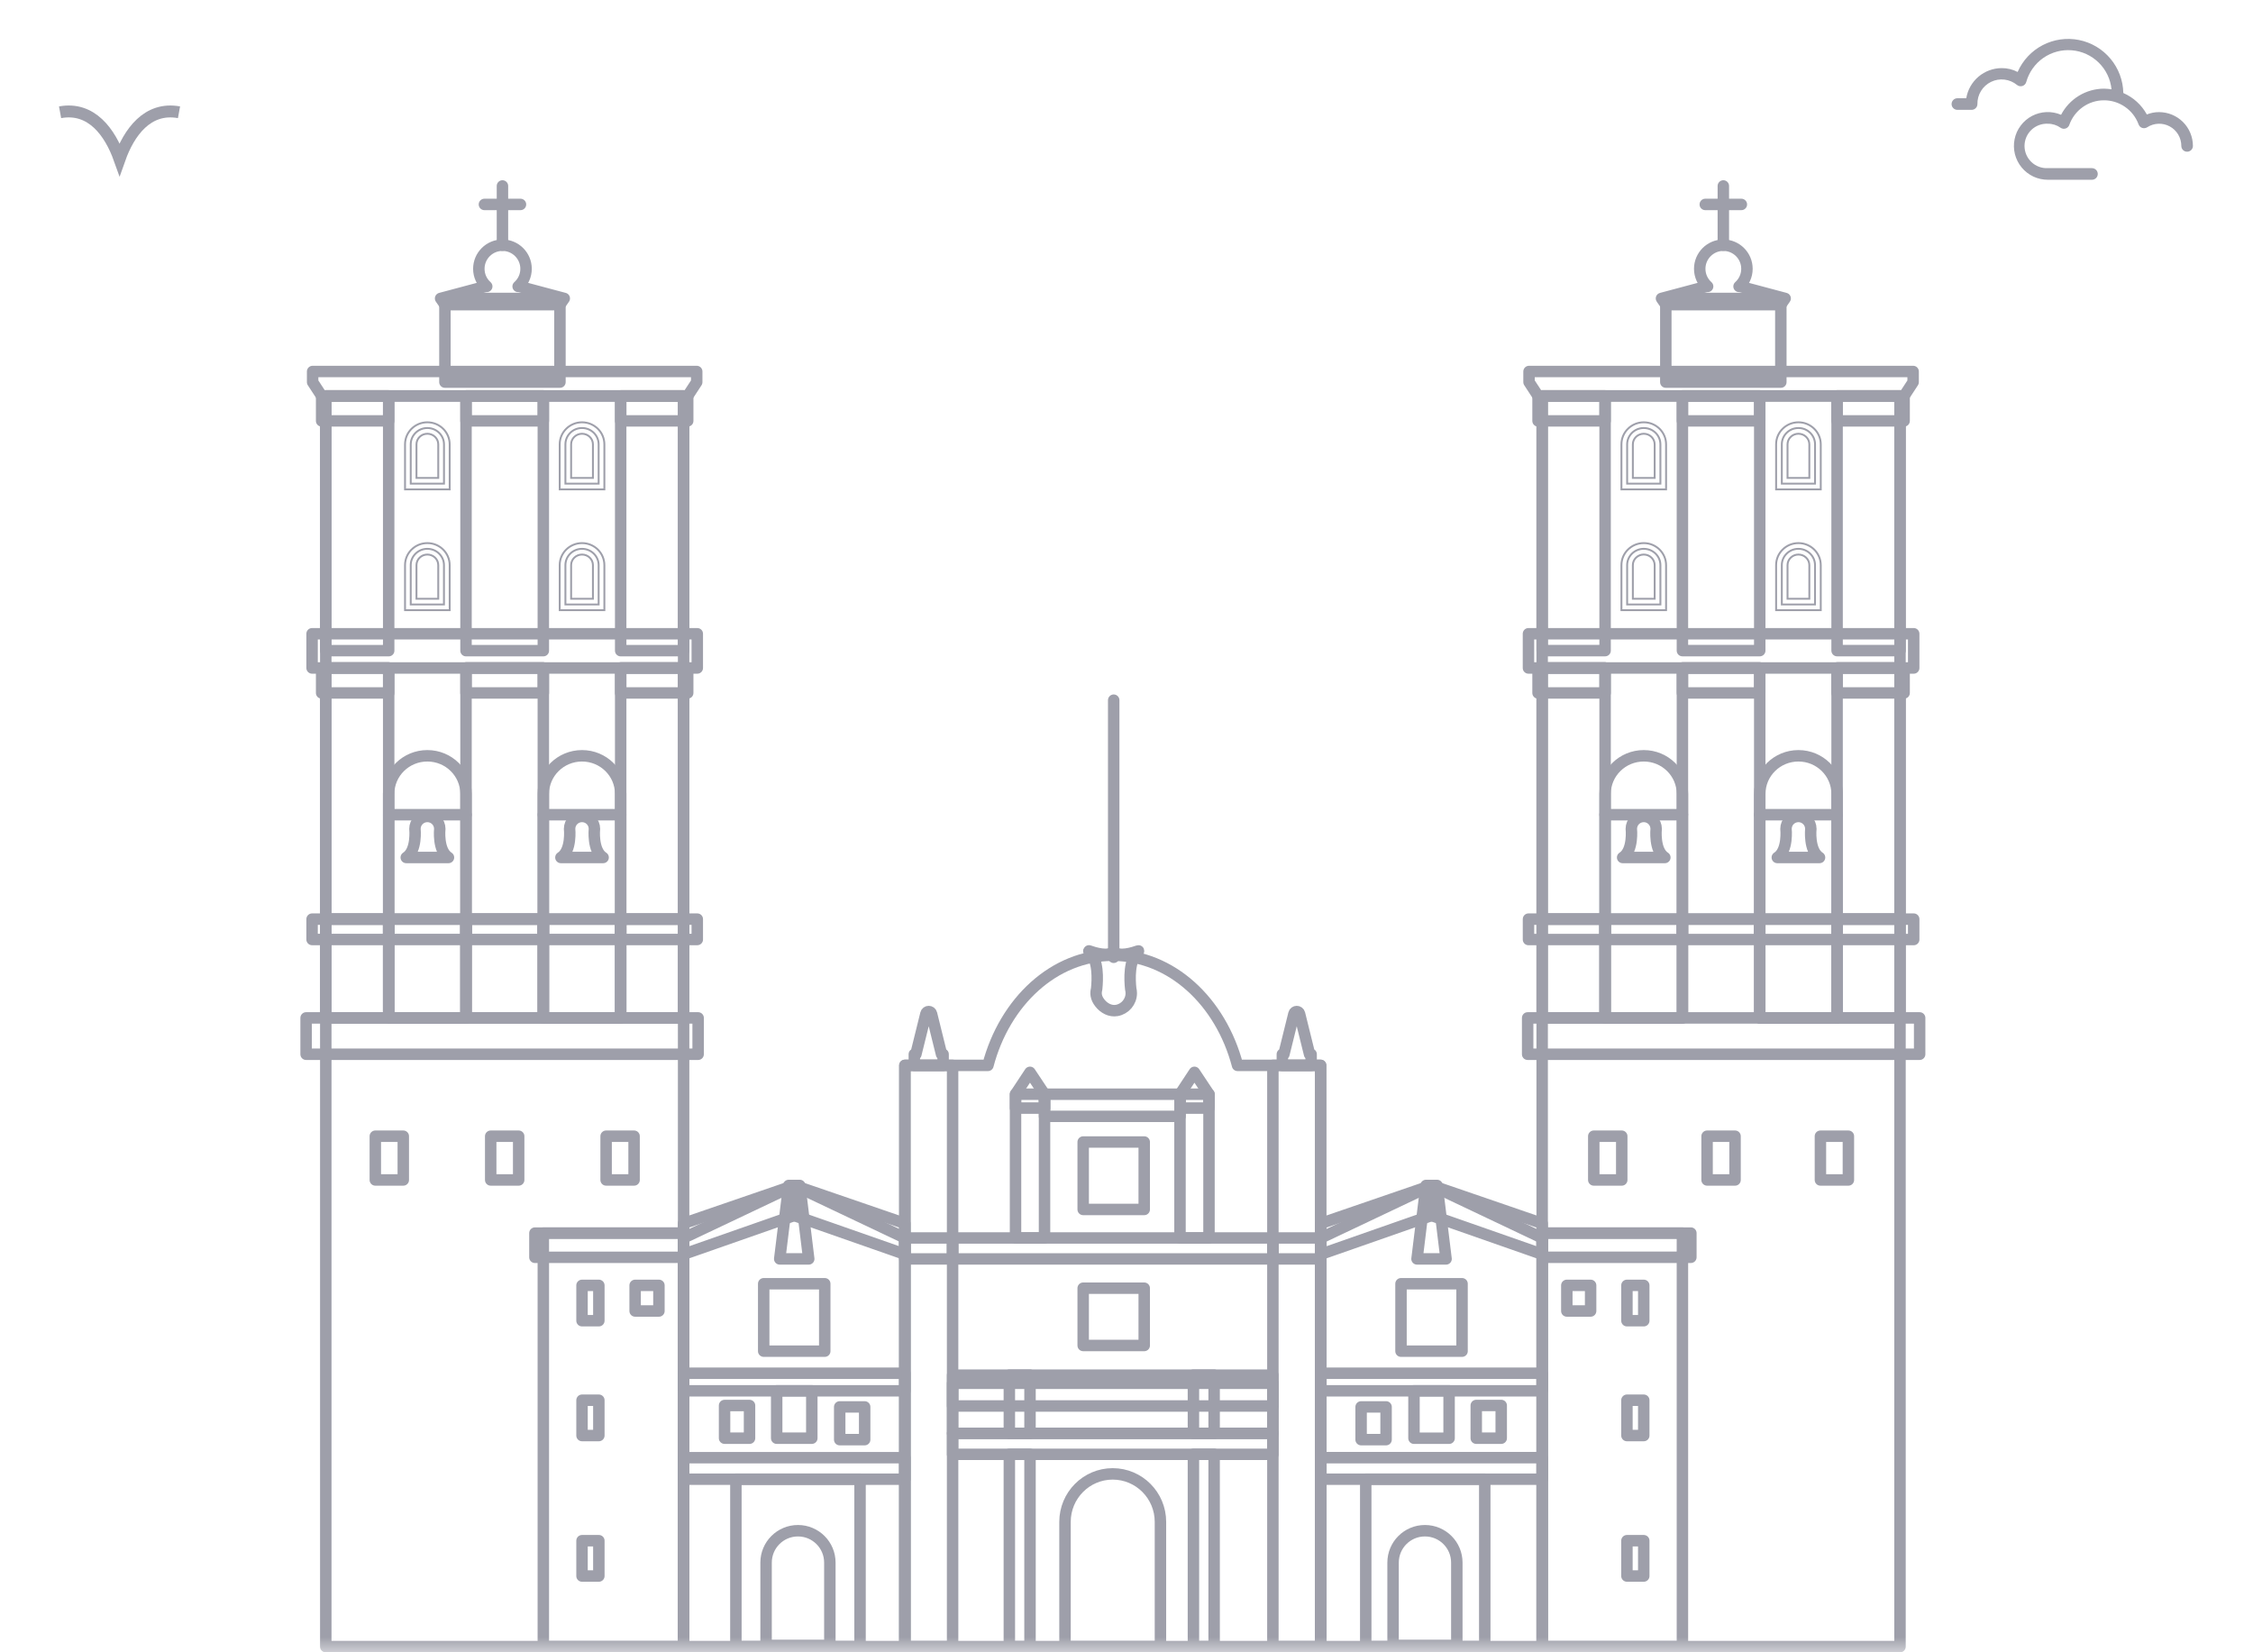 <svg width="75" height="55" viewBox="0 0 75 55" fill="none" xmlns="http://www.w3.org/2000/svg">
<mask id="mask0_720_5978" style="mask-type:alpha" maskUnits="userSpaceOnUse" x="0" y="0" width="75" height="55">
<rect width="75" height="55" fill="#D9D9D9"/>
</mask>
<g mask="url(#mask0_720_5978)">
<g clip-path="url(#clip0_720_5978)">
<path d="M37.074 23.307V31.865" stroke="#9E9FAA" stroke-width="0.381" stroke-linecap="round" stroke-linejoin="round"/>
<path d="M41.197 35.463C40.638 33.338 38.99 31.797 37.042 31.797C35.094 31.797 33.446 33.338 32.887 35.463H30.122V54.811H43.962V35.463H41.197Z" stroke="#9E9FAA" stroke-width="0.381" stroke-linecap="round" stroke-linejoin="round"/>
<path d="M38.09 38.014H36.058V40.259H38.09V38.014Z" stroke="#9E9FAA" stroke-width="0.381" stroke-linecap="round" stroke-linejoin="round"/>
<path d="M37.041 49.061C36.164 49.061 35.453 49.777 35.453 50.659V54.811H38.63V50.659C38.63 49.776 37.918 49.061 37.041 49.061Z" stroke="#9E9FAA" stroke-width="0.381" stroke-linecap="round" stroke-linejoin="round"/>
<path d="M38.09 42.88H36.058V44.787H38.09V42.88Z" stroke="#9E9FAA" stroke-width="0.381" stroke-linecap="round" stroke-linejoin="round"/>
<path d="M31.711 35.463H30.122V54.811H31.711V35.463Z" stroke="#9E9FAA" stroke-width="0.381" stroke-linecap="round" stroke-linejoin="round"/>
<path d="M43.962 35.463H42.373V54.811H43.962V35.463Z" stroke="#9E9FAA" stroke-width="0.381" stroke-linecap="round" stroke-linejoin="round"/>
<path d="M31.711 41.208H30.122V41.906H31.711V41.208Z" stroke="#9E9FAA" stroke-width="0.381" stroke-linecap="round" stroke-linejoin="round"/>
<path d="M42.373 41.208H31.711V41.906H42.373V41.208Z" stroke="#9E9FAA" stroke-width="0.381" stroke-linecap="round" stroke-linejoin="round"/>
<path d="M42.373 47.712H31.711V48.41H42.373V47.712Z" stroke="#9E9FAA" stroke-width="0.381" stroke-linecap="round" stroke-linejoin="round"/>
<path d="M43.962 41.208H42.373V41.906H43.962V41.208Z" stroke="#9E9FAA" stroke-width="0.381" stroke-linecap="round" stroke-linejoin="round"/>
<path d="M42.373 46.046H31.711V47.712H42.373V46.046Z" stroke="#9E9FAA" stroke-width="0.381" stroke-linecap="round" stroke-linejoin="round"/>
<path d="M42.373 45.774H31.711V46.801H42.373V45.774Z" stroke="#9E9FAA" stroke-width="0.381" stroke-linecap="round" stroke-linejoin="round"/>
<path d="M31.343 35.093L31.009 33.744C30.985 33.647 30.847 33.647 30.823 33.744L30.489 35.093H30.437V35.463H31.395V35.093H31.343Z" stroke="#9E9FAA" stroke-width="0.381" stroke-linecap="round" stroke-linejoin="round"/>
<path d="M43.594 35.093L43.26 33.744C43.236 33.647 43.098 33.647 43.074 33.744L42.74 35.093H42.688V35.463H43.646V35.093H43.594Z" stroke="#9E9FAA" stroke-width="0.381" stroke-linecap="round" stroke-linejoin="round"/>
<path d="M34.771 36.423H33.806V41.207H34.771V36.423Z" stroke="#9E9FAA" stroke-width="0.381" stroke-linecap="round" stroke-linejoin="round"/>
<path d="M40.246 36.423H39.281V41.207H40.246V36.423Z" stroke="#9E9FAA" stroke-width="0.381" stroke-linecap="round" stroke-linejoin="round"/>
<path d="M39.281 36.423H34.771V37.16H39.281V36.423Z" stroke="#9E9FAA" stroke-width="0.381" stroke-linecap="round" stroke-linejoin="round"/>
<path d="M34.287 35.695L33.806 36.423V36.885H34.771V36.423L34.287 35.695Z" stroke="#9E9FAA" stroke-width="0.381" stroke-linecap="round" stroke-linejoin="round"/>
<path d="M39.761 35.695L39.281 36.423V36.885H40.245V36.423L39.761 35.695Z" stroke="#9E9FAA" stroke-width="0.381" stroke-linecap="round" stroke-linejoin="round"/>
<path d="M37.895 31.652C37.76 31.701 37.203 31.887 37.078 31.649C37.076 31.645 37.071 31.645 37.069 31.649C36.944 31.886 36.387 31.701 36.252 31.652C36.246 31.651 36.243 31.657 36.248 31.661C36.576 31.928 36.538 32.623 36.506 32.92C36.472 33.057 36.472 33.205 36.614 33.386C36.749 33.559 36.961 33.674 37.177 33.635C37.451 33.586 37.659 33.346 37.659 33.059C37.659 33.01 37.652 32.965 37.641 32.919C37.608 32.623 37.571 31.927 37.899 31.66C37.904 31.656 37.901 31.65 37.895 31.652V31.652Z" stroke="#9E9FAA" stroke-width="0.381" stroke-linecap="round" stroke-linejoin="round"/>
<path d="M18.64 9.934H14.811V12.719H18.64V9.934Z" stroke="#9E9FAA" stroke-width="0.381" stroke-linecap="round" stroke-linejoin="round"/>
<path d="M22.757 13.179H10.845V54.811H22.757V13.179Z" stroke="#9E9FAA" stroke-width="0.381" stroke-linecap="round" stroke-linejoin="round"/>
<path d="M23.24 33.883H10.19V35.093H23.24V33.883Z" stroke="#9E9FAA" stroke-width="0.381" stroke-linecap="round" stroke-linejoin="round"/>
<path d="M14.226 25.158C13.515 25.158 12.938 25.726 12.938 26.426V33.883H15.513V26.426C15.513 25.726 14.937 25.158 14.225 25.158H14.226Z" stroke="#9E9FAA" stroke-width="0.381" stroke-linecap="round" stroke-linejoin="round"/>
<path d="M19.375 25.158C18.664 25.158 18.087 25.726 18.087 26.426V33.883H20.662V26.426C20.662 25.726 20.085 25.158 19.374 25.158H19.375Z" stroke="#9E9FAA" stroke-width="0.381" stroke-linecap="round" stroke-linejoin="round"/>
<path d="M13.673 20.121V18.811C13.673 18.512 13.921 18.269 14.226 18.269C14.532 18.269 14.779 18.512 14.779 18.811V20.121H13.673Z" stroke="#9E9FAA" stroke-width="0.063" stroke-miterlimit="10"/>
<path d="M14.226 18.459C14.426 18.459 14.589 18.617 14.589 18.811V19.931H13.864V18.811C13.864 18.617 14.026 18.459 14.226 18.459M14.226 18.078C13.816 18.078 13.483 18.407 13.483 18.811V20.311H14.969V18.811C14.969 18.407 14.636 18.078 14.226 18.078H14.226Z" stroke="#9E9FAA" stroke-width="0.063" stroke-miterlimit="10"/>
<path d="M18.822 20.121V18.811C18.822 18.512 19.07 18.269 19.375 18.269C19.68 18.269 19.928 18.512 19.928 18.811V20.121H18.822H18.822Z" stroke="#9E9FAA" stroke-width="0.063" stroke-miterlimit="10"/>
<path d="M19.375 18.459C19.575 18.459 19.738 18.617 19.738 18.811V19.931H19.012V18.811C19.012 18.617 19.175 18.459 19.375 18.459M19.375 18.078C18.965 18.078 18.632 18.407 18.632 18.811V20.311H20.119V18.811C20.119 18.407 19.785 18.078 19.375 18.078H19.375Z" stroke="#9E9FAA" stroke-width="0.063" stroke-miterlimit="10"/>
<path d="M18.822 16.099V14.79C18.822 14.491 19.07 14.247 19.375 14.247C19.68 14.247 19.928 14.49 19.928 14.79V16.099H18.822H18.822Z" stroke="#9E9FAA" stroke-width="0.063" stroke-miterlimit="10"/>
<path d="M19.375 14.438C19.575 14.438 19.738 14.596 19.738 14.79V15.909H19.012V14.79C19.012 14.596 19.175 14.438 19.375 14.438M19.375 14.057C18.965 14.057 18.632 14.385 18.632 14.79V16.29H20.119V14.79C20.119 14.385 19.785 14.057 19.375 14.057H19.375Z" stroke="#9E9FAA" stroke-width="0.063" stroke-miterlimit="10"/>
<path d="M13.673 16.099V14.79C13.673 14.491 13.921 14.247 14.226 14.247C14.532 14.247 14.78 14.49 14.78 14.79V16.099H13.674H13.673Z" stroke="#9E9FAA" stroke-width="0.063" stroke-miterlimit="10"/>
<path d="M14.226 14.438C14.426 14.438 14.589 14.596 14.589 14.79V15.909H13.864V14.79C13.864 14.596 14.026 14.438 14.226 14.438M14.226 14.057C13.816 14.057 13.483 14.385 13.483 14.79V16.29H14.969V14.79C14.969 14.385 14.636 14.057 14.226 14.057H14.226Z" stroke="#9E9FAA" stroke-width="0.063" stroke-miterlimit="10"/>
<path d="M12.939 30.595H10.845V33.883H12.939V30.595Z" stroke="#9E9FAA" stroke-width="0.381" stroke-linecap="round" stroke-linejoin="round"/>
<path d="M22.756 30.595H20.662V33.883H22.756V30.595Z" stroke="#9E9FAA" stroke-width="0.381" stroke-linecap="round" stroke-linejoin="round"/>
<path d="M18.087 30.595H15.513V33.883H18.087V30.595Z" stroke="#9E9FAA" stroke-width="0.381" stroke-linecap="round" stroke-linejoin="round"/>
<path d="M15.513 30.595H12.939V33.883H15.513V30.595Z" stroke="#9E9FAA" stroke-width="0.381" stroke-linecap="round" stroke-linejoin="round"/>
<path d="M20.662 30.595H18.087V33.883H20.662V30.595Z" stroke="#9E9FAA" stroke-width="0.381" stroke-linecap="round" stroke-linejoin="round"/>
<path d="M12.939 30.595H10.389V31.273H12.939V30.595Z" stroke="#9E9FAA" stroke-width="0.381" stroke-linecap="round" stroke-linejoin="round"/>
<path d="M23.212 30.595H20.662V31.273H23.212V30.595Z" stroke="#9E9FAA" stroke-width="0.381" stroke-linecap="round" stroke-linejoin="round"/>
<path d="M20.662 30.595H18.087V31.273H20.662V30.595Z" stroke="#9E9FAA" stroke-width="0.381" stroke-linecap="round" stroke-linejoin="round"/>
<path d="M15.513 30.595H12.939V31.273H15.513V30.595Z" stroke="#9E9FAA" stroke-width="0.381" stroke-linecap="round" stroke-linejoin="round"/>
<path d="M18.087 30.595H15.513V31.273H18.087V30.595Z" stroke="#9E9FAA" stroke-width="0.381" stroke-linecap="round" stroke-linejoin="round"/>
<path d="M14.64 27.59C14.64 27.362 14.455 27.177 14.226 27.177C13.998 27.177 13.813 27.362 13.813 27.59C13.813 27.59 13.889 28.312 13.524 28.543H14.929C14.563 28.312 14.64 27.59 14.64 27.59Z" stroke="#9E9FAA" stroke-width="0.381" stroke-linecap="round" stroke-linejoin="round"/>
<path d="M19.788 27.59C19.788 27.362 19.603 27.177 19.375 27.177C19.146 27.177 18.961 27.362 18.961 27.59C18.961 27.59 19.038 28.312 18.672 28.543H20.077C19.712 28.312 19.788 27.59 19.788 27.59Z" stroke="#9E9FAA" stroke-width="0.381" stroke-linecap="round" stroke-linejoin="round"/>
<path d="M12.939 22.235H10.845V30.595H12.939V22.235Z" stroke="#9E9FAA" stroke-width="0.381" stroke-linecap="round" stroke-linejoin="round"/>
<path d="M22.756 22.235H20.662V30.595H22.756V22.235Z" stroke="#9E9FAA" stroke-width="0.381" stroke-linecap="round" stroke-linejoin="round"/>
<path d="M22.756 13.179H20.662V21.658H22.756V13.179Z" stroke="#9E9FAA" stroke-width="0.381" stroke-linecap="round" stroke-linejoin="round"/>
<path d="M12.939 13.179H10.845V21.658H12.939V13.179Z" stroke="#9E9FAA" stroke-width="0.381" stroke-linecap="round" stroke-linejoin="round"/>
<path d="M18.087 13.179H15.513V21.658H18.087V13.179Z" stroke="#9E9FAA" stroke-width="0.381" stroke-linecap="round" stroke-linejoin="round"/>
<path d="M18.087 22.235H15.513V30.595H18.087V22.235Z" stroke="#9E9FAA" stroke-width="0.381" stroke-linecap="round" stroke-linejoin="round"/>
<path d="M12.939 22.235H10.707V23.066H12.939V22.235Z" stroke="#9E9FAA" stroke-width="0.381" stroke-linecap="round" stroke-linejoin="round"/>
<path d="M12.939 13.179H10.707V14.01H12.939V13.179Z" stroke="#9E9FAA" stroke-width="0.381" stroke-linecap="round" stroke-linejoin="round"/>
<path d="M22.893 22.235H20.662V23.066H22.893V22.235Z" stroke="#9E9FAA" stroke-width="0.381" stroke-linecap="round" stroke-linejoin="round"/>
<path d="M22.893 13.179H20.662V14.01H22.893V13.179Z" stroke="#9E9FAA" stroke-width="0.381" stroke-linecap="round" stroke-linejoin="round"/>
<path d="M18.087 22.235H15.513V23.066H18.087V22.235Z" stroke="#9E9FAA" stroke-width="0.381" stroke-linecap="round" stroke-linejoin="round"/>
<path d="M18.087 13.179H15.513V14.01H18.087V13.179Z" stroke="#9E9FAA" stroke-width="0.381" stroke-linecap="round" stroke-linejoin="round"/>
<path d="M23.212 21.096H10.389V22.235H23.212V21.096Z" stroke="#9E9FAA" stroke-width="0.381" stroke-linecap="round" stroke-linejoin="round"/>
<path d="M10.407 12.366V12.72L10.707 13.179H22.893L23.193 12.72V12.366H10.407Z" stroke="#9E9FAA" stroke-width="0.381" stroke-linecap="round" stroke-linejoin="round"/>
<path d="M13.425 37.821H12.494V39.277H13.425V37.821Z" stroke="#9E9FAA" stroke-width="0.381" stroke-linecap="round" stroke-linejoin="round"/>
<path d="M17.266 37.821H16.335V39.277H17.266V37.821Z" stroke="#9E9FAA" stroke-width="0.381" stroke-linecap="round" stroke-linejoin="round"/>
<path d="M21.108 37.821H20.177V39.277H21.108V37.821Z" stroke="#9E9FAA" stroke-width="0.381" stroke-linecap="round" stroke-linejoin="round"/>
<path d="M17.284 9.534H17.248C17.41 9.39 17.512 9.181 17.512 8.948C17.512 8.514 17.16 8.162 16.726 8.162C16.292 8.162 15.94 8.513 15.94 8.948C15.94 9.181 16.042 9.39 16.203 9.534H16.167L14.667 9.934L14.811 10.142H18.64L18.784 9.934L17.284 9.534Z" stroke="#9E9FAA" stroke-width="0.381" stroke-linecap="round" stroke-linejoin="round"/>
<path d="M22.756 41.046H18.087V54.811H22.756V41.046Z" stroke="#9E9FAA" stroke-width="0.381" stroke-linecap="round" stroke-linejoin="round"/>
<path d="M19.935 42.786H19.375V43.962H19.935V42.786Z" stroke="#9E9FAA" stroke-width="0.381" stroke-linecap="round" stroke-linejoin="round"/>
<path d="M21.935 42.786H21.143V43.639H21.935V42.786Z" stroke="#9E9FAA" stroke-width="0.381" stroke-linecap="round" stroke-linejoin="round"/>
<path d="M19.935 46.609H19.375V47.785H19.935V46.609Z" stroke="#9E9FAA" stroke-width="0.381" stroke-linecap="round" stroke-linejoin="round"/>
<path d="M19.935 51.285H19.375V52.461H19.935V51.285Z" stroke="#9E9FAA" stroke-width="0.381" stroke-linecap="round" stroke-linejoin="round"/>
<path d="M22.756 41.046H17.807V41.852H22.756V41.046Z" stroke="#9E9FAA" stroke-width="0.381" stroke-linecap="round" stroke-linejoin="round"/>
<path d="M26.439 39.46L22.756 41.207V54.811H30.122V41.207L26.439 39.46Z" stroke="#9E9FAA" stroke-width="0.381" stroke-linecap="round" stroke-linejoin="round"/>
<path d="M30.122 48.522H22.756V49.238H30.122V48.522Z" stroke="#9E9FAA" stroke-width="0.381" stroke-linecap="round" stroke-linejoin="round"/>
<path d="M30.122 45.711H22.756V46.296H30.122V45.711Z" stroke="#9E9FAA" stroke-width="0.381" stroke-linecap="round" stroke-linejoin="round"/>
<path d="M28.63 49.238H24.497V54.811H28.63V49.238Z" stroke="#9E9FAA" stroke-width="0.381" stroke-linecap="round" stroke-linejoin="round"/>
<path d="M26.563 50.953C25.977 50.953 25.502 51.428 25.502 52.014V54.771H27.625V52.014C27.625 51.427 27.149 50.953 26.564 50.953H26.563Z" stroke="#9E9FAA" stroke-width="0.381" stroke-linecap="round" stroke-linejoin="round"/>
<path d="M27.024 46.296H25.855V47.873H27.024V46.296Z" stroke="#9E9FAA" stroke-width="0.381" stroke-linecap="round" stroke-linejoin="round"/>
<path d="M27.455 42.732H25.423V44.976H27.455V42.732Z" stroke="#9E9FAA" stroke-width="0.381" stroke-linecap="round" stroke-linejoin="round"/>
<path d="M28.784 47.921H27.953V46.832H28.784V47.921Z" stroke="#9E9FAA" stroke-width="0.381" stroke-linecap="round" stroke-linejoin="round"/>
<path d="M24.951 47.873H24.12V46.785H24.951V47.873Z" stroke="#9E9FAA" stroke-width="0.381" stroke-linecap="round" stroke-linejoin="round"/>
<path d="M22.756 40.725V41.75L26.439 40.461V39.46L22.756 40.725Z" stroke="#9E9FAA" stroke-width="0.381" stroke-linecap="round" stroke-linejoin="round"/>
<path d="M30.122 40.725V41.75L26.439 40.461V39.46L30.122 40.725Z" stroke="#9E9FAA" stroke-width="0.381" stroke-linecap="round" stroke-linejoin="round"/>
<path d="M26.623 39.46H26.256L25.956 41.905H26.922L26.623 39.46Z" stroke="#9E9FAA" stroke-width="0.381" stroke-linecap="round" stroke-linejoin="round"/>
<path d="M16.726 6.19V8.162" stroke="#9E9FAA" stroke-width="0.381" stroke-linecap="round" stroke-linejoin="round"/>
<path d="M17.326 6.805H16.126" stroke="#9E9FAA" stroke-width="0.381" stroke-linecap="round" stroke-linejoin="round"/>
<path d="M55.453 12.719H59.282V9.934H55.453V12.719Z" stroke="#9E9FAA" stroke-width="0.381" stroke-linecap="round" stroke-linejoin="round"/>
<path d="M51.337 54.811H63.249L63.249 13.178H51.337L51.337 54.811Z" stroke="#9E9FAA" stroke-width="0.381" stroke-linecap="round" stroke-linejoin="round"/>
<path d="M50.854 35.093H63.903V33.883H50.854V35.093Z" stroke="#9E9FAA" stroke-width="0.381" stroke-linecap="round" stroke-linejoin="round"/>
<path d="M59.868 25.158C60.578 25.158 61.155 25.726 61.155 26.426V33.883H58.581V26.426C58.581 25.726 59.157 25.158 59.868 25.158H59.868Z" stroke="#9E9FAA" stroke-width="0.381" stroke-linecap="round" stroke-linejoin="round"/>
<path d="M54.719 25.158C55.429 25.158 56.006 25.726 56.006 26.426V33.883H53.432V26.426C53.432 25.726 54.008 25.158 54.719 25.158H54.719Z" stroke="#9E9FAA" stroke-width="0.381" stroke-linecap="round" stroke-linejoin="round"/>
<path d="M59.315 20.121V18.811C59.315 18.512 59.562 18.269 59.867 18.269C60.172 18.269 60.42 18.512 60.42 18.811V20.121H59.315Z" stroke="#9E9FAA" stroke-width="0.063" stroke-miterlimit="10"/>
<path d="M59.868 18.459C60.068 18.459 60.231 18.617 60.231 18.811V19.931H59.505V18.811C59.505 18.617 59.668 18.459 59.868 18.459M59.868 18.078C59.458 18.078 59.125 18.407 59.125 18.811V20.311H60.611V18.811C60.611 18.407 60.278 18.078 59.868 18.078H59.868Z" stroke="#9E9FAA" stroke-width="0.063" stroke-miterlimit="10"/>
<path d="M54.166 20.121V18.811C54.166 18.512 54.414 18.269 54.719 18.269C55.025 18.269 55.273 18.512 55.273 18.811V20.121H54.167H54.166Z" stroke="#9E9FAA" stroke-width="0.063" stroke-miterlimit="10"/>
<path d="M54.719 18.459C54.919 18.459 55.082 18.617 55.082 18.811V19.931H54.356V18.811C54.356 18.617 54.519 18.459 54.719 18.459M54.719 18.078C54.309 18.078 53.976 18.407 53.976 18.811V20.311H55.462V18.811C55.462 18.407 55.129 18.078 54.719 18.078H54.719Z" stroke="#9E9FAA" stroke-width="0.063" stroke-miterlimit="10"/>
<path d="M54.166 16.099V14.79C54.166 14.491 54.414 14.247 54.719 14.247C55.025 14.247 55.273 14.49 55.273 14.79V16.099H54.167H54.166Z" stroke="#9E9FAA" stroke-width="0.063" stroke-miterlimit="10"/>
<path d="M54.719 14.438C54.919 14.438 55.082 14.596 55.082 14.79V15.909H54.356V14.79C54.356 14.596 54.519 14.438 54.719 14.438M54.719 14.057C54.309 14.057 53.976 14.385 53.976 14.79V16.29H55.462V14.79C55.462 14.385 55.129 14.057 54.719 14.057H54.719Z" stroke="#9E9FAA" stroke-width="0.063" stroke-miterlimit="10"/>
<path d="M59.315 16.099V14.79C59.315 14.491 59.562 14.247 59.868 14.247C60.173 14.247 60.421 14.49 60.421 14.79V16.099H59.315H59.315Z" stroke="#9E9FAA" stroke-width="0.063" stroke-miterlimit="10"/>
<path d="M59.868 14.438C60.068 14.438 60.231 14.596 60.231 14.79V15.909H59.505V14.79C59.505 14.596 59.668 14.438 59.868 14.438M59.868 14.057C59.458 14.057 59.125 14.385 59.125 14.79V16.29H60.611V14.79C60.611 14.385 60.278 14.057 59.868 14.057H59.868Z" stroke="#9E9FAA" stroke-width="0.063" stroke-miterlimit="10"/>
<path d="M61.155 33.883H63.25V30.595H61.155V33.883Z" stroke="#9E9FAA" stroke-width="0.381" stroke-linecap="round" stroke-linejoin="round"/>
<path d="M51.337 33.883H53.432V30.595H51.337V33.883Z" stroke="#9E9FAA" stroke-width="0.381" stroke-linecap="round" stroke-linejoin="round"/>
<path d="M56.006 33.883H58.58V30.595H56.006V33.883Z" stroke="#9E9FAA" stroke-width="0.19" stroke-linecap="round" stroke-linejoin="round"/>
<path d="M58.58 33.883H61.154V30.595H58.58V33.883Z" stroke="#9E9FAA" stroke-width="0.381" stroke-linecap="round" stroke-linejoin="round"/>
<path d="M53.432 33.883H56.006V30.595H53.432V33.883Z" stroke="#9E9FAA" stroke-width="0.381" stroke-linecap="round" stroke-linejoin="round"/>
<path d="M61.155 31.274H63.705V30.595H61.155V31.274Z" stroke="#9E9FAA" stroke-width="0.381" stroke-linecap="round" stroke-linejoin="round"/>
<path d="M50.882 31.274H53.432V30.595H50.882V31.274Z" stroke="#9E9FAA" stroke-width="0.381" stroke-linecap="round" stroke-linejoin="round"/>
<path d="M53.432 31.274H56.006V30.595H53.432V31.274Z" stroke="#9E9FAA" stroke-width="0.381" stroke-linecap="round" stroke-linejoin="round"/>
<path d="M58.58 31.274H61.154V30.595H58.58V31.274Z" stroke="#9E9FAA" stroke-width="0.381" stroke-linecap="round" stroke-linejoin="round"/>
<path d="M56.006 31.274H58.58V30.595H56.006V31.274Z" stroke="#9E9FAA" stroke-width="0.381" stroke-linecap="round" stroke-linejoin="round"/>
<path d="M59.454 27.59C59.454 27.362 59.639 27.177 59.868 27.177C60.096 27.177 60.281 27.362 60.281 27.59C60.281 27.59 60.205 28.312 60.57 28.543H59.165C59.531 28.312 59.454 27.59 59.454 27.59Z" stroke="#9E9FAA" stroke-width="0.381" stroke-linecap="round" stroke-linejoin="round"/>
<path d="M54.305 27.59C54.305 27.362 54.49 27.177 54.719 27.177C54.947 27.177 55.132 27.362 55.132 27.59C55.132 27.59 55.056 28.312 55.421 28.543H54.016C54.382 28.312 54.305 27.59 54.305 27.59Z" stroke="#9E9FAA" stroke-width="0.381" stroke-linecap="round" stroke-linejoin="round"/>
<path d="M61.155 30.595H63.25V22.235H61.155V30.595Z" stroke="#9E9FAA" stroke-width="0.381" stroke-linecap="round" stroke-linejoin="round"/>
<path d="M51.337 30.595H53.432V22.235H51.337V30.595Z" stroke="#9E9FAA" stroke-width="0.381" stroke-linecap="round" stroke-linejoin="round"/>
<path d="M51.337 21.657H53.432V13.178H51.337V21.657Z" stroke="#9E9FAA" stroke-width="0.381" stroke-linecap="round" stroke-linejoin="round"/>
<path d="M61.155 21.657H63.25V13.178H61.155V21.657Z" stroke="#9E9FAA" stroke-width="0.381" stroke-linecap="round" stroke-linejoin="round"/>
<path d="M56.006 21.657H58.58V13.178H56.006V21.657Z" stroke="#9E9FAA" stroke-width="0.381" stroke-linecap="round" stroke-linejoin="round"/>
<path d="M56.006 30.595H58.58V22.235H56.006V30.595Z" stroke="#9E9FAA" stroke-width="0.381" stroke-linecap="round" stroke-linejoin="round"/>
<path d="M61.154 23.066H63.386V22.235H61.154V23.066Z" stroke="#9E9FAA" stroke-width="0.381" stroke-linecap="round" stroke-linejoin="round"/>
<path d="M61.154 14.01H63.386V13.179H61.154V14.01Z" stroke="#9E9FAA" stroke-width="0.381" stroke-linecap="round" stroke-linejoin="round"/>
<path d="M51.2 23.066H53.432V22.235H51.2V23.066Z" stroke="#9E9FAA" stroke-width="0.381" stroke-linecap="round" stroke-linejoin="round"/>
<path d="M51.2 14.01H53.432V13.179H51.2V14.01Z" stroke="#9E9FAA" stroke-width="0.381" stroke-linecap="round" stroke-linejoin="round"/>
<path d="M56.006 23.066H58.58V22.235H56.006V23.066Z" stroke="#9E9FAA" stroke-width="0.381" stroke-linecap="round" stroke-linejoin="round"/>
<path d="M56.006 14.01H58.58V13.179H56.006V14.01Z" stroke="#9E9FAA" stroke-width="0.381" stroke-linecap="round" stroke-linejoin="round"/>
<path d="M50.881 22.235H63.705V21.096H50.881V22.235Z" stroke="#9E9FAA" stroke-width="0.381" stroke-linecap="round" stroke-linejoin="round"/>
<path d="M63.686 12.366V12.72L63.386 13.179H51.2L50.9 12.72V12.366H63.686Z" stroke="#9E9FAA" stroke-width="0.381" stroke-linecap="round" stroke-linejoin="round"/>
<path d="M60.6 39.277H61.531V37.821H60.6V39.277Z" stroke="#9E9FAA" stroke-width="0.381" stroke-linecap="round" stroke-linejoin="round"/>
<path d="M56.827 39.277H57.758V37.821H56.827V39.277Z" stroke="#9E9FAA" stroke-width="0.381" stroke-linecap="round" stroke-linejoin="round"/>
<path d="M53.055 39.277H53.986V37.821H53.055V39.277Z" stroke="#9E9FAA" stroke-width="0.381" stroke-linecap="round" stroke-linejoin="round"/>
<path d="M56.809 9.534H56.845C56.684 9.39 56.582 9.181 56.582 8.948C56.582 8.514 56.934 8.162 57.368 8.162C57.802 8.162 58.154 8.513 58.154 8.948C58.154 9.181 58.052 9.39 57.891 9.534H57.926L59.426 9.934L59.282 10.142H55.453L55.309 9.934L56.809 9.534Z" stroke="#9E9FAA" stroke-width="0.381" stroke-linecap="round" stroke-linejoin="round"/>
<path d="M51.337 54.811H56.006V41.046H51.337V54.811Z" stroke="#9E9FAA" stroke-width="0.381" stroke-linecap="round" stroke-linejoin="round"/>
<path d="M54.159 43.962H54.719V42.786H54.159V43.962Z" stroke="#9E9FAA" stroke-width="0.381" stroke-linecap="round" stroke-linejoin="round"/>
<path d="M52.158 43.639H52.95V42.786H52.158V43.639Z" stroke="#9E9FAA" stroke-width="0.381" stroke-linecap="round" stroke-linejoin="round"/>
<path d="M54.159 47.785H54.719V46.609H54.159V47.785Z" stroke="#9E9FAA" stroke-width="0.381" stroke-linecap="round" stroke-linejoin="round"/>
<path d="M54.159 52.461H54.719V51.285H54.159V52.461Z" stroke="#9E9FAA" stroke-width="0.381" stroke-linecap="round" stroke-linejoin="round"/>
<path d="M51.337 41.851H56.287V41.046H51.337V41.851Z" stroke="#9E9FAA" stroke-width="0.381" stroke-linecap="round" stroke-linejoin="round"/>
<path d="M47.655 39.46L51.337 41.207V54.811H43.971V41.207L47.655 39.46Z" stroke="#9E9FAA" stroke-width="0.381" stroke-linecap="round" stroke-linejoin="round"/>
<path d="M43.971 49.238H51.337V48.521H43.971V49.238Z" stroke="#9E9FAA" stroke-width="0.381" stroke-linecap="round" stroke-linejoin="round"/>
<path d="M43.971 46.296H51.337V45.711H43.971V46.296Z" stroke="#9E9FAA" stroke-width="0.381" stroke-linecap="round" stroke-linejoin="round"/>
<path d="M45.464 54.811H49.426V49.238H45.464V54.811Z" stroke="#9E9FAA" stroke-width="0.381" stroke-linecap="round" stroke-linejoin="round"/>
<path d="M47.435 50.953C48.022 50.953 48.496 51.428 48.496 52.014V54.771H46.374V52.014C46.374 51.427 46.849 50.953 47.434 50.953H47.435Z" stroke="#9E9FAA" stroke-width="0.381" stroke-linecap="round" stroke-linejoin="round"/>
<path d="M47.07 47.874H48.239V46.296H47.07V47.874Z" stroke="#9E9FAA" stroke-width="0.381" stroke-linecap="round" stroke-linejoin="round"/>
<path d="M46.638 44.976H48.67V42.732H46.638V44.976Z" stroke="#9E9FAA" stroke-width="0.381" stroke-linecap="round" stroke-linejoin="round"/>
<path d="M45.31 46.832H46.141V47.921H45.31V46.832Z" stroke="#9E9FAA" stroke-width="0.381" stroke-linecap="round" stroke-linejoin="round"/>
<path d="M49.143 46.784H49.974V47.873H49.143V46.784Z" stroke="#9E9FAA" stroke-width="0.381" stroke-linecap="round" stroke-linejoin="round"/>
<path d="M51.337 40.725V41.75L47.655 40.461V39.46L51.337 40.725Z" stroke="#9E9FAA" stroke-width="0.381" stroke-linecap="round" stroke-linejoin="round"/>
<path d="M43.971 40.725V41.75L47.655 40.461V39.46L43.971 40.725Z" stroke="#9E9FAA" stroke-width="0.381" stroke-linecap="round" stroke-linejoin="round"/>
<path d="M47.471 39.46H47.838L48.138 41.905H47.171L47.471 39.46Z" stroke="#9E9FAA" stroke-width="0.381" stroke-linecap="round" stroke-linejoin="round"/>
<path d="M57.368 6.19V8.162" stroke="#9E9FAA" stroke-width="0.381" stroke-linecap="round" stroke-linejoin="round"/>
<path d="M56.767 6.805H57.968" stroke="#9E9FAA" stroke-width="0.381" stroke-linecap="round" stroke-linejoin="round"/>
<path d="M39.728 46.046V47.712H40.417V46.046V45.774H39.728V46.046Z" stroke="#9E9FAA" stroke-width="0.381" stroke-linecap="round" stroke-linejoin="round"/>
<path d="M33.6 46.046V47.712H34.288V46.046V45.774H33.6V46.046Z" stroke="#9E9FAA" stroke-width="0.381" stroke-linecap="round" stroke-linejoin="round"/>
<path d="M39.728 48.681V54.811H40.417V48.681V48.41H39.728V48.681Z" stroke="#9E9FAA" stroke-width="0.381" stroke-linecap="round" stroke-linejoin="round"/>
<path d="M33.6 48.681V54.811H34.288V48.681V48.41H33.6V48.681Z" stroke="#9E9FAA" stroke-width="0.381" stroke-linecap="round" stroke-linejoin="round"/>
<path d="M18.087 27.119H20.662" stroke="#9E9FAA" stroke-width="0.381" stroke-linecap="round" stroke-linejoin="round"/>
<path d="M12.939 27.119H15.513" stroke="#9E9FAA" stroke-width="0.381" stroke-linecap="round" stroke-linejoin="round"/>
<path d="M58.58 27.119H61.154" stroke="#9E9FAA" stroke-width="0.381" stroke-linecap="round" stroke-linejoin="round"/>
<path d="M53.431 27.119H56.005" stroke="#9E9FAA" stroke-width="0.381" stroke-linecap="round" stroke-linejoin="round"/>
</g>
<path d="M71.466 3.81C71.596 3.758 71.735 3.731 71.875 3.732C72.173 3.733 72.459 3.851 72.67 4.062C72.881 4.273 72.999 4.559 73 4.857C73 4.908 72.98 4.957 72.943 4.994C72.907 5.03 72.858 5.05 72.807 5.05C72.755 5.05 72.706 5.03 72.67 4.994C72.634 4.957 72.614 4.908 72.614 4.857C72.614 4.724 72.578 4.594 72.511 4.48C72.443 4.366 72.346 4.272 72.23 4.209C72.114 4.145 71.982 4.114 71.85 4.119C71.717 4.124 71.588 4.165 71.477 4.237C71.453 4.252 71.425 4.263 71.396 4.266C71.368 4.27 71.338 4.267 71.311 4.258C71.283 4.249 71.258 4.233 71.237 4.213C71.217 4.192 71.201 4.167 71.191 4.14C71.104 3.903 70.946 3.699 70.738 3.556C70.531 3.413 70.284 3.337 70.032 3.339C69.78 3.34 69.534 3.42 69.329 3.567C69.124 3.713 68.969 3.92 68.885 4.157C68.876 4.185 68.86 4.211 68.838 4.231C68.817 4.252 68.792 4.268 68.764 4.277C68.735 4.286 68.705 4.289 68.676 4.285C68.646 4.28 68.618 4.269 68.594 4.252C68.471 4.165 68.323 4.118 68.172 4.119C68.072 4.114 67.972 4.129 67.878 4.164C67.784 4.199 67.697 4.252 67.625 4.321C67.552 4.391 67.494 4.474 67.454 4.566C67.415 4.658 67.394 4.758 67.394 4.858C67.394 4.958 67.415 5.058 67.454 5.15C67.494 5.242 67.552 5.325 67.625 5.395C67.697 5.464 67.784 5.517 67.878 5.552C67.972 5.587 68.072 5.602 68.172 5.597H69.639C69.69 5.597 69.74 5.618 69.776 5.654C69.812 5.69 69.832 5.739 69.832 5.79C69.832 5.842 69.812 5.891 69.776 5.927C69.74 5.963 69.69 5.984 69.639 5.984H68.172C68.005 5.984 67.84 5.948 67.688 5.877C67.537 5.805 67.403 5.701 67.297 5.572C67.191 5.443 67.115 5.291 67.074 5.129C67.034 4.966 67.03 4.797 67.064 4.633C67.097 4.469 67.166 4.314 67.267 4.181C67.367 4.047 67.496 3.937 67.644 3.859C67.793 3.782 67.956 3.738 68.123 3.731C68.291 3.725 68.457 3.755 68.611 3.821C68.747 3.56 68.953 3.34 69.205 3.187C69.457 3.034 69.746 2.952 70.041 2.951C70.125 2.953 70.208 2.96 70.29 2.973C70.257 2.636 70.106 2.322 69.865 2.085C69.624 1.848 69.308 1.702 68.971 1.674C68.634 1.645 68.298 1.735 68.02 1.928C67.743 2.121 67.542 2.405 67.451 2.731C67.443 2.762 67.427 2.79 67.404 2.813C67.382 2.836 67.354 2.853 67.324 2.863C67.293 2.872 67.261 2.874 67.23 2.868C67.198 2.862 67.169 2.848 67.144 2.828C67.025 2.73 66.881 2.668 66.728 2.65C66.575 2.631 66.42 2.657 66.282 2.724C66.143 2.791 66.026 2.896 65.946 3.027C65.865 3.158 65.823 3.31 65.826 3.464C65.826 3.515 65.806 3.564 65.769 3.6C65.733 3.636 65.684 3.657 65.633 3.657H65.159C65.108 3.657 65.059 3.636 65.023 3.6C64.986 3.564 64.966 3.515 64.966 3.464C64.966 3.412 64.986 3.363 65.023 3.327C65.059 3.291 65.108 3.27 65.159 3.27H65.455C65.501 2.99 65.645 2.736 65.862 2.552C66.078 2.369 66.352 2.268 66.636 2.267C66.82 2.267 67.002 2.31 67.165 2.395C67.333 2.011 67.627 1.697 67.998 1.503C68.37 1.31 68.796 1.249 69.206 1.331C69.617 1.413 69.987 1.633 70.255 1.954C70.524 2.275 70.675 2.678 70.683 3.096C71.016 3.241 71.291 3.491 71.466 3.81Z" fill="#9E9FAA"/>
<path d="M5.959 3.737C4.906 3.545 4.292 4.412 3.98 5.294C3.664 4.408 3.048 3.545 2 3.737" stroke="#9E9FAA" stroke-width="0.396" stroke-miterlimit="10"/>
</g>
<defs>
<clipPath id="clip0_720_5978">
<rect width="54.093" height="49.001" fill="white" transform="translate(10 6)"/>
</clipPath>
</defs>
</svg>

